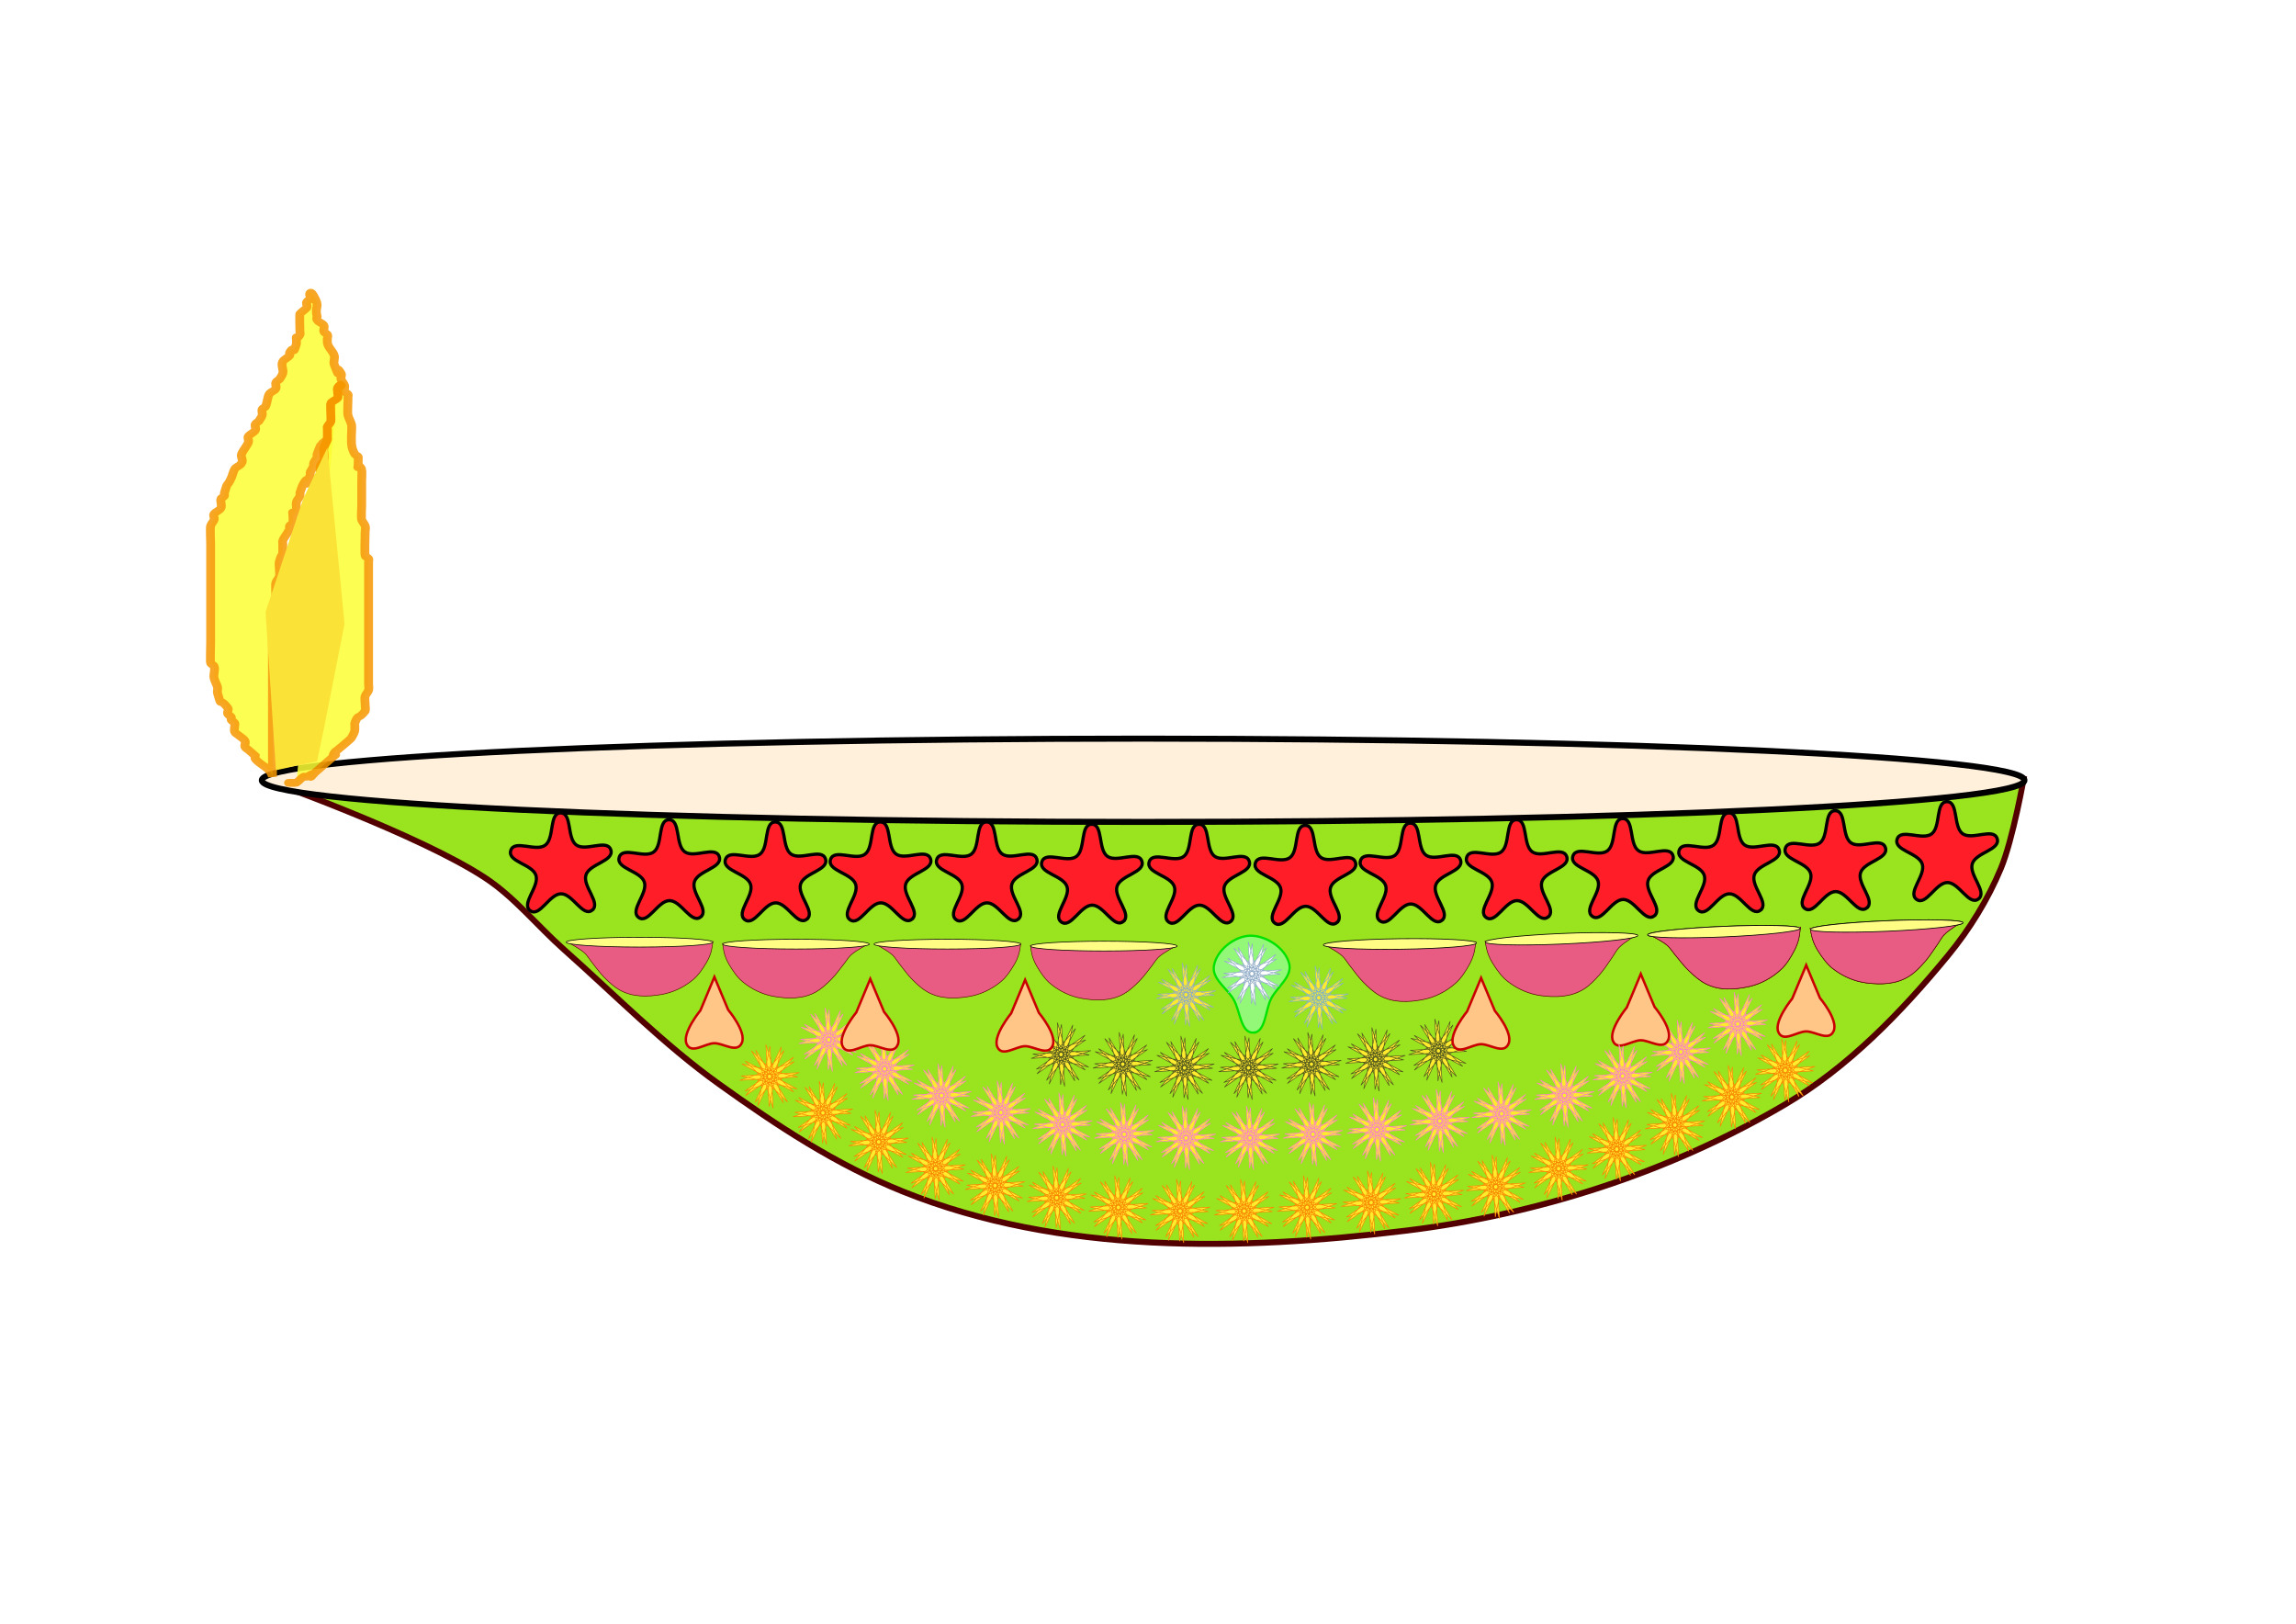 <svg xmlns="http://www.w3.org/2000/svg" viewBox="0 0 1052.4 744.09"><defs><filter id="a" color-interpolation-filters="sRGB"><feGaussianBlur stdDeviation=".298"/></filter></defs><path d="M205.47 614.63s25.128 8.767 36.229 15.881c5.032 3.224 8.889 7.992 13.4 11.911 8.683 7.543 16.886 15.73 26.304 22.333 9.828 6.892 19.789 13.358 31.267 17.867 26.559 10.434 57.031 9.858 85.363 6.452 22.283-2.68 44.565-9.658 64.022-20.844 10.767-6.19 19.804-15.306 27.792-24.815 3.632-4.324 6.713-9.2 8.933-14.393 2.082-4.87 3.97-15.385 3.97-15.385" stroke="#530000" fill="#99e41e" transform="matrix(2.703 0 0 2.762 -431.11 -1339.27)"/><path d="M176.12 618.19l-11.121-17.037 6.075 19.07-1.113-20.315-4.273 19.553 9.193-18.149-13.478 14.796 17.037-11.121-19.07 6.075 20.315-1.112-19.553-4.274 18.15 9.193-14.797-13.478 11.121 17.037-6.075-19.07 1.113 20.315 4.274-19.553-9.194 18.15 13.478-14.797-17.037 11.121 19.07-6.075-20.315 1.113 19.553 4.274-18.149-9.194z" transform="matrix(1.312 0 0 1.401 547.61 -372.264)" stroke="#f883c5" stroke-width=".202" fill="#ffea2d"/><path d="M502.8 614.36c0 3.817-66.915 6.911-149.46 6.911-82.543 0-149.46-3.094-149.46-6.911 0-3.817 66.915-6.911 149.46-6.911 82.543 0 149.46 3.094 149.46 6.911z" fill-rule="evenodd" stroke="#000" fill="#fff0db" transform="matrix(2.703 0 0 2.762 -431.11 -1339.27)"/><path d="M275.91 658.08c-.778-1.818 2.363-5.544 2.363-5.544l2.364-5.544 2.333 5.454s3.12 3.606 2.332 5.454c-.787 1.848-3.13.06-4.696.09-1.565.03-3.918 1.908-4.696.09z" stroke="#c90000" stroke-width=".409" fill="#ffc688" transform="matrix(2.703 0 0 2.762 -431.11 -1339.27)"/><path d="M372.01 656.24c-2.131.054-2.223-3.687-3.335-5.53-1.112-1.843-3.689-3.4-3.335-5.53.432-2.599 3.426-4.91 6.024-5.024 2.73-.121 6.125 2.007 6.762 4.7.498 2.101-2.038 3.795-3.058 5.692s-.927 5.638-3.058 5.692z" stroke="#00e300" stroke-width=".374" fill="#93f878" transform="matrix(2.703 0 0 2.762 -431.11 -1339.27)"/><path d="M259.89 635.93c-1.59 1.174-3.284-2.745-5.259-2.733s-3.623 3.95-5.227 2.796 1.589-3.982.968-5.862-4.865-2.234-4.265-4.12 4.266.283 5.857-.89c1.59-1.174.616-5.332 2.59-5.344 1.975-.012 1.049 4.158 2.653 5.312s5.245-1.06 5.866.82c.621 1.879-3.618 2.284-4.218 4.172-.6 1.887 2.626 4.675 1.035 5.849zM278.28 637.06c-1.59 1.174-3.284-2.745-5.259-2.733s-3.623 3.95-5.227 2.796 1.589-3.982.968-5.862-4.865-2.234-4.265-4.12 4.266.283 5.857-.89c1.59-1.174.616-5.332 2.59-5.344 1.975-.012 1.049 4.158 2.653 5.312s5.245-1.06 5.866.82c.621 1.879-3.618 2.284-4.218 4.172-.6 1.887 2.626 4.675 1.035 5.849zM296.29 637.43c-1.59 1.174-3.284-2.745-5.259-2.733s-3.623 3.95-5.227 2.796 1.589-3.982.968-5.862-4.865-2.234-4.265-4.12 4.266.283 5.857-.89c1.59-1.174.616-5.332 2.59-5.344 1.975-.012 1.049 4.158 2.653 5.312s5.245-1.06 5.866.82c.621 1.879-3.618 2.284-4.218 4.172-.6 1.887 2.626 4.675 1.035 5.849zM314.11 637.43c-1.59 1.174-3.284-2.745-5.259-2.733s-3.623 3.95-5.227 2.796 1.589-3.982.968-5.862-4.865-2.234-4.265-4.12 4.266.283 5.857-.89c1.59-1.174.616-5.332 2.59-5.344 1.975-.012 1.049 4.158 2.653 5.312s5.245-1.06 5.866.82c.621 1.879-3.618 2.284-4.218 4.172-.6 1.887 2.626 4.675 1.035 5.849zM332.12 637.43c-1.59 1.174-3.284-2.745-5.259-2.733s-3.623 3.95-5.227 2.796 1.589-3.982.968-5.862-4.865-2.234-4.265-4.12 4.266.283 5.857-.89c1.59-1.174.616-5.332 2.59-5.344 1.975-.012 1.049 4.158 2.653 5.312s5.245-1.06 5.866.82c.621 1.879-3.618 2.284-4.218 4.172-.6 1.887 2.626 4.675 1.035 5.849zM349.95 637.81c-1.59 1.174-3.284-2.745-5.259-2.733s-3.623 3.95-5.227 2.796 1.589-3.982.968-5.862-4.865-2.234-4.265-4.12 4.266.283 5.857-.89c1.59-1.174.616-5.332 2.59-5.344 1.975-.012 1.049 4.158 2.653 5.312s5.245-1.06 5.866.82c.621 1.879-3.618 2.284-4.218 4.172-.6 1.887 2.626 4.675 1.035 5.849zM368.15 637.81c-1.59 1.174-3.284-2.745-5.259-2.733s-3.623 3.95-5.227 2.796 1.589-3.982.968-5.862-4.865-2.234-4.265-4.12 4.266.283 5.857-.89c1.59-1.174.616-5.332 2.59-5.344 1.975-.012 1.049 4.158 2.653 5.312s5.245-1.06 5.866.82c.621 1.879-3.618 2.284-4.218 4.172-.6 1.887 2.626 4.675 1.035 5.849zM386.16 638c-1.59 1.174-3.284-2.745-5.259-2.733s-3.623 3.95-5.227 2.796 1.589-3.982.968-5.862-4.865-2.234-4.265-4.12 4.266.283 5.857-.89c1.59-1.174.616-5.332 2.59-5.344 1.975-.012 1.049 4.158 2.653 5.312s5.245-1.06 5.866.82c.621 1.879-3.618 2.284-4.218 4.172-.6 1.887 2.626 4.675 1.035 5.849zM403.98 637.62c-1.59 1.174-3.284-2.745-5.259-2.733s-3.623 3.95-5.227 2.796 1.589-3.982.968-5.862-4.865-2.234-4.265-4.12 4.266.283 5.857-.89c1.59-1.174.616-5.332 2.59-5.344 1.975-.012 1.049 4.158 2.653 5.312s5.245-1.06 5.866.82c.621 1.879-3.618 2.284-4.218 4.172-.6 1.887 2.626 4.675 1.035 5.849zM421.99 637.06c-1.59 1.174-3.284-2.745-5.259-2.733s-3.623 3.95-5.227 2.796 1.589-3.982.968-5.862-4.865-2.234-4.265-4.12 4.266.283 5.857-.89c1.59-1.174.616-5.332 2.59-5.344 1.975-.012 1.049 4.158 2.653 5.312s5.245-1.06 5.866.82c.621 1.879-3.618 2.284-4.218 4.172-.6 1.887 2.626 4.675 1.035 5.849zM440 636.87c-1.59 1.174-3.284-2.745-5.259-2.733s-3.623 3.95-5.227 2.796 1.589-3.982.968-5.862-4.865-2.234-4.265-4.12 4.266.283 5.857-.89c1.59-1.174.616-5.332 2.59-5.344 1.975-.012 1.049 4.158 2.653 5.312s5.245-1.06 5.866.82c.621 1.879-3.618 2.284-4.218 4.172-.6 1.887 2.626 4.675 1.035 5.849zM458.01 635.93c-1.59 1.174-3.284-2.745-5.259-2.733s-3.623 3.95-5.227 2.796 1.589-3.982.968-5.862-4.865-2.234-4.265-4.12 4.266.283 5.857-.89c1.59-1.174.616-5.332 2.59-5.344 1.975-.012 1.049 4.158 2.653 5.312s5.245-1.06 5.866.82c.621 1.879-3.618 2.284-4.218 4.172-.6 1.887 2.626 4.675 1.035 5.849zM476.03 635.56c-1.59 1.174-3.284-2.745-5.259-2.733s-3.623 3.95-5.227 2.796 1.589-3.982.968-5.862-4.865-2.234-4.265-4.12 4.266.283 5.857-.89c1.59-1.174.616-5.332 2.59-5.344 1.975-.012 1.049 4.158 2.653 5.312s5.245-1.06 5.866.82c.621 1.879-3.618 2.284-4.218 4.172-.6 1.887 2.626 4.675 1.035 5.849zM494.98 634.06c-1.59 1.174-3.284-2.745-5.259-2.733s-3.623 3.95-5.227 2.796 1.589-3.982.968-5.862-4.865-2.234-4.265-4.12 4.266.283 5.857-.89c1.59-1.174.616-5.332 2.59-5.344 1.975-.012 1.049 4.158 2.653 5.312s5.245-1.06 5.866.82c.621 1.879-3.618 2.284-4.218 4.172-.6 1.887 2.626 4.675 1.035 5.849z" stroke="#000" stroke-width=".539" fill="#ff1d28" transform="matrix(2.703 0 0 2.762 -431.11 -1339.27)"/><path d="M341.02 645.29s2.094 1.028 3.02 1.863c.419.378.74.937 1.116 1.397.724.885 1.407 1.845 2.192 2.62.82.808 1.65 1.567 2.606 2.096 2.213 1.224 4.753 1.156 7.114.757 1.857-.315 3.714-1.133 5.335-2.446.897-.726 1.65-1.795 2.316-2.91.303-.508.56-1.08.745-1.689.173-.571.33-1.805.33-1.805" stroke="#530000" stroke-width=".099" fill="#e85c84" transform="matrix(2.703 0 0 2.762 -661.944 -1350.65)"/><path d="M502.8 614.36c0 3.817-66.915 6.911-149.46 6.911-82.543 0-149.46-3.094-149.46-6.911 0-3.817 66.915-6.911 149.46-6.911 82.543 0 149.46 3.094 149.46 6.911z" transform="matrix(.225 0 0 .324 213.622 232.73)" fill-rule="evenodd" stroke="#000" fill="#fffd84"/><path d="M341.02 645.29s2.094 1.028 3.02 1.863c.419.378.74.937 1.116 1.397.724.885 1.407 1.845 2.192 2.62.82.808 1.65 1.567 2.606 2.096 2.213 1.224 4.753 1.156 7.114.757 1.857-.315 3.714-1.133 5.335-2.446.897-.726 1.65-1.795 2.316-2.91.303-.508.56-1.08.745-1.689.173-.571.33-1.805.33-1.805" stroke="#530000" stroke-width=".099" fill="#e85c84" transform="matrix(-2.703 0 0 2.762 1319.942 -1349.75)"/><path d="M502.8 614.36c0 3.817-66.915 6.911-149.46 6.911-82.543 0-149.46-3.094-149.46-6.911 0-3.817 66.915-6.911 149.46-6.911 82.543 0 149.46 3.094 149.46 6.911z" transform="matrix(-.225 0 0 .324 444.375 233.63)" fill-rule="evenodd" stroke="#000" fill="#fffd84"/><path d="M341.02 645.29s2.094 1.028 3.02 1.863c.419.378.74.937 1.116 1.397.724.885 1.407 1.845 2.192 2.62.82.808 1.65 1.567 2.606 2.096 2.213 1.224 4.753 1.156 7.114.757 1.857-.315 3.714-1.133 5.335-2.446.897-.726 1.65-1.795 2.316-2.91.303-.508.56-1.08.745-1.689.173-.571.33-1.805.33-1.805" stroke="#530000" stroke-width=".099" fill="#e85c84" transform="matrix(2.703 0 0 2.762 -520.845 -1349.75)"/><path d="M502.8 614.36c0 3.817-66.915 6.911-149.46 6.911-82.543 0-149.46-3.094-149.46-6.911 0-3.817 66.915-6.911 149.46-6.911 82.543 0 149.46 3.094 149.46 6.911z" transform="matrix(.225 0 0 .324 354.721 233.63)" fill-rule="evenodd" stroke="#000" fill="#fffd84"/><path d="M341.02 645.29s2.094 1.028 3.02 1.863c.419.378.74.937 1.116 1.397.724.885 1.407 1.845 2.192 2.62.82.808 1.65 1.567 2.606 2.096 2.213 1.224 4.753 1.156 7.114.757 1.857-.315 3.714-1.133 5.335-2.446.897-.726 1.65-1.795 2.316-2.91.303-.508.56-1.08.745-1.689.173-.571.33-1.805.33-1.805" stroke="#530000" stroke-width=".099" fill="#e85c84" transform="matrix(-2.703 0 0 2.762 1461.049 -1348.848)"/><path d="M502.8 614.36c0 3.817-66.915 6.911-149.46 6.911-82.543 0-149.46-3.094-149.46-6.911 0-3.817 66.915-6.911 149.46-6.911 82.543 0 149.46 3.094 149.46 6.911z" transform="matrix(-.225 0 0 .324 585.482 234.532)" fill-rule="evenodd" stroke="#000" fill="#fffd84"/><path d="M341.02 645.29s2.094 1.028 3.02 1.863c.419.378.74.937 1.116 1.397.724.885 1.407 1.845 2.192 2.62.82.808 1.65 1.567 2.606 2.096 2.213 1.224 4.753 1.156 7.114.757 1.857-.315 3.714-1.133 5.335-2.446.897-.726 1.65-1.795 2.316-2.91.303-.508.56-1.08.745-1.689.173-.571.33-1.805.33-1.805" stroke="#530000" stroke-width=".099" fill="#e85c84" transform="matrix(2.812 -.124 .119 2.971 -280.152 -1446.708)"/><path d="M502.8 614.36c0 3.817-66.915 6.911-149.46 6.911-82.543 0-149.46-3.094-149.46-6.911 0-3.817 66.915-6.911 149.46-6.911 82.543 0 149.46 3.094 149.46 6.911z" transform="matrix(.234 -.01 .014 .349 698.88 216.08)" fill-rule="evenodd" stroke="#000" fill="#fffd84"/><path d="M341.02 645.29s2.094 1.028 3.02 1.863c.419.378.74.937 1.116 1.397.724.885 1.407 1.845 2.192 2.62.82.808 1.65 1.567 2.606 2.096 2.213 1.224 4.753 1.156 7.114.757 1.857-.315 3.714-1.133 5.335-2.446.897-.726 1.65-1.795 2.316-2.91.303-.508.56-1.08.745-1.689.173-.571.33-1.805.33-1.805" stroke="#530000" stroke-width=".099" fill="#e85c84" transform="matrix(-2.812 .124 .119 2.971 1781.54 -1536.947)"/><path d="M502.8 614.36c0 3.817-66.915 6.911-149.46 6.911-82.543 0-149.46-3.094-149.46-6.911 0-3.817 66.915-6.911 149.46-6.911 82.543 0 149.46 3.094 149.46 6.911z" transform="matrix(-.234 .01 .014 .349 938.869 206.432)" fill-rule="evenodd" stroke="#000" fill="#fffd84"/><path d="M341.02 645.29s2.094 1.028 3.02 1.863c.419.378.74.937 1.116 1.397.724.885 1.407 1.845 2.192 2.62.82.808 1.65 1.567 2.606 2.096 2.213 1.224 4.753 1.156 7.114.757 1.857-.315 3.714-1.133 5.335-2.446.897-.726 1.65-1.795 2.316-2.91.303-.508.56-1.08.745-1.689.173-.571.33-1.805.33-1.805" stroke="#530000" stroke-width=".099" fill="#e85c84" transform="matrix(2.812 -.124 .119 2.971 -280.152 -1446.708)"/><path d="M502.8 614.36c0 3.817-66.915 6.911-149.46 6.911-82.543 0-149.46-3.094-149.46-6.911 0-3.817 66.915-6.911 149.46-6.911 82.543 0 149.46 3.094 149.46 6.911z" transform="matrix(.234 -.01 .014 .349 698.88 216.08)" fill-rule="evenodd" stroke="#000" fill="#fffd84"/><path d="M341.02 645.29s2.094 1.028 3.02 1.863c.419.378.74.937 1.116 1.397.724.885 1.407 1.845 2.192 2.62.82.808 1.65 1.567 2.606 2.096 2.213 1.224 4.753 1.156 7.114.757 1.857-.315 3.714-1.133 5.335-2.446.897-.726 1.65-1.795 2.316-2.91.303-.508.56-1.08.745-1.689.173-.571.33-1.805.33-1.805" stroke="#530000" stroke-width=".099" fill="#e85c84" transform="matrix(-2.812 .124 .119 2.971 1781.54 -1536.947)"/><path d="M502.8 614.36c0 3.817-66.915 6.911-149.46 6.911-82.543 0-149.46-3.094-149.46-6.911 0-3.817 66.915-6.911 149.46-6.911 82.543 0 149.46 3.094 149.46 6.911z" transform="matrix(-.234 .01 .014 .349 938.869 206.432)" fill-rule="evenodd" stroke="#000" fill="#fffd84"/><path d="M341.02 645.29s2.094 1.028 3.02 1.863c.419.378.74.937 1.116 1.397.724.885 1.407 1.845 2.192 2.62.82.808 1.65 1.567 2.606 2.096 2.213 1.224 4.753 1.156 7.114.757 1.857-.315 3.714-1.133 5.335-2.446.897-.726 1.65-1.795 2.316-2.91.303-.508.56-1.08.745-1.689.173-.571.33-1.805.33-1.805" stroke="#530000" stroke-width=".099" fill="#e85c84" transform="matrix(2.814 -.04 .034 2.973 -374.794 -1472.025)"/><path d="M502.8 614.36c0 3.817-66.915 6.911-149.46 6.911-82.543 0-149.46-3.094-149.46-6.911 0-3.817 66.915-6.911 149.46-6.911 82.543 0 149.46 3.094 149.46 6.911z" transform="matrix(.235 -.003 .004 .349 556.18 219.262)" fill-rule="evenodd" stroke="#000" fill="#fffd84"/><path d="M341.02 645.29s2.094 1.028 3.02 1.863c.419.378.74.937 1.116 1.397.724.885 1.407 1.845 2.192 2.62.82.808 1.65 1.567 2.606 2.096 2.213 1.224 4.753 1.156 7.114.757 1.857-.315 3.714-1.133 5.335-2.446.897-.726 1.65-1.795 2.316-2.91.303-.508.56-1.08.745-1.689.173-.571.33-1.805.33-1.805" stroke="#530000" stroke-width=".099" fill="#e85c84" transform="matrix(-2.812 .124 .119 2.971 1632.513 -1531.091)"/><path d="M502.8 614.36c0 3.817-66.915 6.911-149.46 6.911-82.543 0-149.46-3.094-149.46-6.911 0-3.817 66.915-6.911 149.46-6.911 82.543 0 149.46 3.094 149.46 6.911z" transform="matrix(-.234 .01 .014 .349 789.841 212.288)" fill-rule="evenodd" stroke="#000" fill="#fffd84"/><path d="M433 657.59c-.778-1.818 2.363-5.544 2.363-5.544l2.364-5.544 2.333 5.454s3.12 3.606 2.332 5.454c-.787 1.848-3.13.06-4.696.09-1.565.03-3.918 1.908-4.696.09zM461.05 656.12c-.778-1.818 2.363-5.544 2.363-5.544l2.364-5.544 2.333 5.454s3.12 3.606 2.332 5.454c-.787 1.848-3.13.06-4.696.09-1.565.03-3.918 1.908-4.696.09z" stroke="#c90000" stroke-width=".409" fill="#ffc688" transform="matrix(2.703 0 0 2.762 -431.11 -1339.27)"/><path d="M176.12 618.19l-11.121-17.037 6.075 19.07-1.113-20.315-4.273 19.553 9.193-18.149-13.478 14.796 17.037-11.121-19.07 6.075 20.315-1.112-19.553-4.274 18.15 9.193-14.797-13.478 11.121 17.037-6.075-19.07 1.113 20.315 4.274-19.553-9.194 18.15 13.478-14.797-17.037 11.121 19.07-6.075-20.315 1.113 19.553 4.274-18.149-9.194z" transform="matrix(1.312 0 0 1.401 129.94 -360.994)" stroke="#f88300" stroke-width=".202" fill="#ffec2d"/><path transform="matrix(1.312 0 0 1.401 154.403 -344.309)" d="M176.12 618.19l-11.121-17.037 6.075 19.07-1.113-20.315-4.273 19.553 9.193-18.149-13.478 14.796 17.037-11.121-19.07 6.075 20.315-1.112-19.553-4.274 18.15 9.193-14.797-13.478 11.121 17.037-6.075-19.07 1.113 20.315 4.274-19.553-9.194 18.15 13.478-14.797-17.037 11.121 19.07-6.075-20.315 1.113 19.553 4.274-18.149-9.194z" stroke="#f88300" stroke-width=".202" fill="#ffec2d"/><path d="M176.12 618.19l-11.121-17.037 6.075 19.07-1.113-20.315-4.273 19.553 9.193-18.149-13.478 14.796 17.037-11.121-19.07 6.075 20.315-1.112-19.553-4.274 18.15 9.193-14.797-13.478 11.121 17.037-6.075-19.07 1.113 20.315 4.274-19.553-9.194 18.15 13.478-14.797-17.037 11.121 19.07-6.075-20.315 1.113 19.553 4.274-18.149-9.194z" transform="matrix(1.312 0 0 1.401 179.975 -330.994)" stroke="#f88300" stroke-width=".202" fill="#ffec2d"/><path transform="matrix(1.312 0 0 1.401 206.088 -318.757)" d="M176.12 618.19l-11.121-17.037 6.075 19.07-1.113-20.315-4.273 19.553 9.193-18.149-13.478 14.796 17.037-11.121-19.07 6.075 20.315-1.112-19.553-4.274 18.15 9.193-14.797-13.478 11.121 17.037-6.075-19.07 1.113 20.315 4.274-19.553-9.194 18.15 13.478-14.797-17.037 11.121 19.07-6.075-20.315 1.113 19.553 4.274-18.149-9.194z" stroke="#f88300" stroke-width=".202" fill="#ffec2d"/><path d="M176.12 618.19l-11.121-17.037 6.075 19.07-1.113-20.315-4.273 19.553 9.193-18.149-13.478 14.796 17.037-11.121-19.07 6.075 20.315-1.112-19.553-4.274 18.15 9.193-14.797-13.478 11.121 17.037-6.075-19.07 1.113 20.315 4.274-19.553-9.194 18.15 13.478-14.797-17.037 11.121 19.07-6.075-20.315 1.113 19.553 4.274-18.149-9.194z" transform="matrix(1.312 0 0 1.401 233.282 -310.967)" stroke="#f88300" stroke-width=".202" fill="#ffec2d"/><path transform="matrix(1.312 0 0 1.401 261.558 -305.414)" d="M176.12 618.19l-11.121-17.037 6.075 19.07-1.113-20.315-4.273 19.553 9.193-18.149-13.478 14.796 17.037-11.121-19.07 6.075 20.315-1.112-19.553-4.274 18.15 9.193-14.797-13.478 11.121 17.037-6.075-19.07 1.113 20.315 4.274-19.553-9.194 18.15 13.478-14.797-17.037 11.121 19.07-6.075-20.315 1.113 19.553 4.274-18.149-9.194z" stroke="#f88300" stroke-width=".202" fill="#ffec2d"/><path d="M176.12 618.19l-11.121-17.037 6.075 19.07-1.113-20.315-4.273 19.553 9.193-18.149-13.478 14.796 17.037-11.121-19.07 6.075 20.315-1.112-19.553-4.274 18.15 9.193-14.797-13.478 11.121 17.037-6.075-19.07 1.113 20.315 4.274-19.553-9.194 18.15 13.478-14.797-17.037 11.121 19.07-6.075-20.315 1.113 19.553 4.274-18.149-9.194z" transform="matrix(1.312 0 0 1.401 289.833 -300.967)" stroke="#f88300" stroke-width=".202" fill="#ffec2d"/><path transform="matrix(1.312 0 0 1.401 318.136 -299.31)" d="M176.12 618.19l-11.121-17.037 6.075 19.07-1.113-20.315-4.273 19.553 9.193-18.149-13.478 14.796 17.037-11.121-19.07 6.075 20.315-1.112-19.553-4.274 18.15 9.193-14.797-13.478 11.121 17.037-6.075-19.07 1.113 20.315 4.274-19.553-9.194 18.15 13.478-14.797-17.037 11.121 19.07-6.075-20.315 1.113 19.553 4.274-18.149-9.194z" stroke="#f88300" stroke-width=".202" fill="#ffec2d"/><path d="M176.12 618.19l-11.121-17.037 6.075 19.07-1.113-20.315-4.273 19.553 9.193-18.149-13.478 14.796 17.037-11.121-19.07 6.075 20.315-1.112-19.553-4.274 18.15 9.193-14.797-13.478 11.121 17.037-6.075-19.07 1.113 20.315 4.274-19.553-9.194 18.15 13.478-14.797-17.037 11.121 19.07-6.075-20.315 1.113 19.553 4.274-18.149-9.194z" transform="matrix(1.312 0 0 1.401 347.493 -299.31)" stroke="#f88300" stroke-width=".202" fill="#ffec2d"/><path transform="matrix(1.312 0 0 1.401 376.336 -300.967)" d="M176.12 618.19l-11.121-17.037 6.075 19.07-1.113-20.315-4.273 19.553 9.193-18.149-13.478 14.796 17.037-11.121-19.07 6.075 20.315-1.112-19.553-4.274 18.15 9.193-14.797-13.478 11.121 17.037-6.075-19.07 1.113 20.315 4.274-19.553-9.194 18.15 13.478-14.797-17.037 11.121 19.07-6.075-20.315 1.113 19.553 4.274-18.149-9.194z" stroke="#f88300" stroke-width=".202" fill="#ffec2d"/><path d="M176.12 618.19l-11.121-17.037 6.075 19.07-1.113-20.315-4.273 19.553 9.193-18.149-13.478 14.796 17.037-11.121-19.07 6.075 20.315-1.112-19.553-4.274 18.15 9.193-14.797-13.478 11.121 17.037-6.075-19.07 1.113 20.315 4.274-19.553-9.194 18.15 13.478-14.797-17.037 11.121 19.07-6.075-20.315 1.113 19.553 4.274-18.149-9.194z" transform="matrix(1.312 0 0 1.401 405.693 -303.204)" stroke="#f88300" stroke-width=".202" fill="#ffec2d"/><path transform="matrix(1.312 0 0 1.401 434.509 -307.072)" d="M176.12 618.19l-11.121-17.037 6.075 19.07-1.113-20.315-4.273 19.553 9.193-18.149-13.478 14.796 17.037-11.121-19.07 6.075 20.315-1.112-19.553-4.274 18.15 9.193-14.797-13.478 11.121 17.037-6.075-19.07 1.113 20.315 4.274-19.553-9.194 18.15 13.478-14.797-17.037 11.121 19.07-6.075-20.315 1.113 19.553 4.274-18.149-9.194z" stroke="#f88300" stroke-width=".202" fill="#ffec2d"/><path d="M176.12 618.19l-11.121-17.037 6.075 19.07-1.113-20.315-4.273 19.553 9.193-18.149-13.478 14.796 17.037-11.121-19.07 6.075 20.315-1.112-19.553-4.274 18.15 9.193-14.797-13.478 11.121 17.037-6.075-19.07 1.113 20.315 4.274-19.553-9.194 18.15 13.478-14.797-17.037 11.121 19.07-6.075-20.315 1.113 19.553 4.274-18.149-9.194z" transform="matrix(1.312 0 0 1.401 462.811 -310.414)" stroke="#f88300" stroke-width=".202" fill="#ffec2d"/><path transform="matrix(1.312 0 0 1.401 491.627 -318.757)" d="M176.12 618.19l-11.121-17.037 6.075 19.07-1.113-20.315-4.273 19.553 9.193-18.149-13.478 14.796 17.037-11.121-19.07 6.075 20.315-1.112-19.553-4.274 18.15 9.193-14.797-13.478 11.121 17.037-6.075-19.07 1.113 20.315 4.274-19.553-9.194 18.15 13.478-14.797-17.037 11.121 19.07-6.075-20.315 1.113 19.553 4.274-18.149-9.194z" stroke="#f88300" stroke-width=".202" fill="#ffec2d"/><path d="M176.12 618.19l-11.121-17.037 6.075 19.07-1.113-20.315-4.273 19.553 9.193-18.149-13.478 14.796 17.037-11.121-19.07 6.075 20.315-1.112-19.553-4.274 18.15 9.193-14.797-13.478 11.121 17.037-6.075-19.07 1.113 20.315 4.274-19.553-9.194 18.15 13.478-14.797-17.037 11.121 19.07-6.075-20.315 1.113 19.553 4.274-18.149-9.194z" transform="matrix(1.312 0 0 1.401 518.28 -327.651)" stroke="#f88300" stroke-width=".202" fill="#ffec2d"/><path transform="matrix(1.312 0 0 1.401 544.934 -338.756)" d="M176.12 618.19l-11.121-17.037 6.075 19.07-1.113-20.315-4.273 19.553 9.193-18.149-13.478 14.796 17.037-11.121-19.07 6.075 20.315-1.112-19.553-4.274 18.15 9.193-14.797-13.478 11.121 17.037-6.075-19.07 1.113 20.315 4.274-19.553-9.194 18.15 13.478-14.797-17.037 11.121 19.07-6.075-20.315 1.113 19.553 4.274-18.149-9.194z" stroke="#f88300" stroke-width=".202" fill="#ffec2d"/><path d="M176.12 618.19l-11.121-17.037 6.075 19.07-1.113-20.315-4.273 19.553 9.193-18.149-13.478 14.796 17.037-11.121-19.07 6.075 20.315-1.112-19.553-4.274 18.15 9.193-14.797-13.478 11.121 17.037-6.075-19.07 1.113 20.315 4.274-19.553-9.194 18.15 13.478-14.797-17.037 11.121 19.07-6.075-20.315 1.113 19.553 4.274-18.149-9.194z" transform="matrix(1.312 0 0 1.401 571.047 -351.546)" stroke="#f88300" stroke-width=".202" fill="#ffec2d"/><path transform="matrix(1.312 0 0 1.401 595.511 -363.784)" d="M176.12 618.19l-11.121-17.037 6.075 19.07-1.113-20.315-4.273 19.553 9.193-18.149-13.478 14.796 17.037-11.121-19.07 6.075 20.315-1.112-19.553-4.274 18.15 9.193-14.797-13.478 11.121 17.037-6.075-19.07 1.113 20.315 4.274-19.553-9.194 18.15 13.478-14.797-17.037 11.121 19.07-6.075-20.315 1.113 19.553 4.274-18.149-9.194z" stroke="#f88300" stroke-width=".202" fill="#ffec2d"/><path d="M176.12 618.19l-11.121-17.037 6.075 19.07-1.113-20.315-4.273 19.553 9.193-18.149-13.478 14.796 17.037-11.121-19.07 6.075 20.315-1.112-19.553-4.274 18.15 9.193-14.797-13.478 11.121 17.037-6.075-19.07 1.113 20.315 4.274-19.553-9.194 18.15 13.478-14.797-17.037 11.121 19.07-6.075-20.315 1.113 19.553 4.274-18.149-9.194z" transform="matrix(1.312 0 0 1.401 157.08 -377.817)" stroke="#f883c5" stroke-width=".202" fill="#ffea2d"/><path transform="matrix(1.312 0 0 1.401 182.652 -364.474)" d="M176.12 618.19l-11.121-17.037 6.075 19.07-1.113-20.315-4.273 19.553 9.193-18.149-13.478 14.796 17.037-11.121-19.07 6.075 20.315-1.112-19.553-4.274 18.15 9.193-14.797-13.478 11.121 17.037-6.075-19.07 1.113 20.315 4.274-19.553-9.194 18.15 13.478-14.797-17.037 11.121 19.07-6.075-20.315 1.113 19.553 4.274-18.149-9.194z" stroke="#f883c5" stroke-width=".202" fill="#ffea2d"/><path d="M176.12 618.19l-11.121-17.037 6.075 19.07-1.113-20.315-4.273 19.553 9.193-18.149-13.478 14.796 17.037-11.121-19.07 6.075 20.315-1.112-19.553-4.274 18.15 9.193-14.797-13.478 11.121 17.037-6.075-19.07 1.113 20.315 4.274-19.553-9.194 18.15 13.478-14.797-17.037 11.121 19.07-6.075-20.315 1.113 19.553 4.274-18.149-9.194z" transform="matrix(1.312 0 0 1.401 208.764 -352.264)" stroke="#f883c5" stroke-width=".202" fill="#ffea2d"/><path transform="matrix(1.312 0 0 1.401 235.959 -344.475)" d="M176.12 618.19l-11.121-17.037 6.075 19.07-1.113-20.315-4.273 19.553 9.193-18.149-13.478 14.796 17.037-11.121-19.07 6.075 20.315-1.112-19.553-4.274 18.15 9.193-14.797-13.478 11.121 17.037-6.075-19.07 1.113 20.315 4.274-19.553-9.194 18.15 13.478-14.797-17.037 11.121 19.07-6.075-20.315 1.113 19.553 4.274-18.149-9.194z" stroke="#f883c5" stroke-width=".202" fill="#ffea2d"/><path d="M176.12 618.19l-11.121-17.037 6.075 19.07-1.113-20.315-4.273 19.553 9.193-18.149-13.478 14.796 17.037-11.121-19.07 6.075 20.315-1.112-19.553-4.274 18.15 9.193-14.797-13.478 11.121 17.037-6.075-19.07 1.113 20.315 4.274-19.553-9.194 18.15 13.478-14.797-17.037 11.121 19.07-6.075-20.315 1.113 19.553 4.274-18.149-9.194z" transform="matrix(1.312 0 0 1.401 264.234 -338.922)" stroke="#f883c5" stroke-width=".202" fill="#ffea2d"/><path transform="matrix(1.312 0 0 1.401 292.51 -334.475)" d="M176.12 618.19l-11.121-17.037 6.075 19.07-1.113-20.315-4.273 19.553 9.193-18.149-13.478 14.796 17.037-11.121-19.07 6.075 20.315-1.112-19.553-4.274 18.15 9.193-14.797-13.478 11.121 17.037-6.075-19.07 1.113 20.315 4.274-19.553-9.194 18.15 13.478-14.797-17.037 11.121 19.07-6.075-20.315 1.113 19.553 4.274-18.149-9.194z" stroke="#f883c5" stroke-width=".202" fill="#ffea2d"/><path d="M176.12 618.19l-11.121-17.037 6.075 19.07-1.113-20.315-4.273 19.553 9.193-18.149-13.478 14.796 17.037-11.121-19.07 6.075 20.315-1.112-19.553-4.274 18.15 9.193-14.797-13.478 11.121 17.037-6.075-19.07 1.113 20.315 4.274-19.553-9.194 18.15 13.478-14.797-17.037 11.121 19.07-6.075-20.315 1.113 19.553 4.274-18.149-9.194z" transform="matrix(1.312 0 0 1.401 320.812 -332.817)" stroke="#f883c5" stroke-width=".202" fill="#ffea2d"/><path transform="matrix(1.312 0 0 1.401 350.169 -332.817)" d="M176.12 618.19l-11.121-17.037 6.075 19.07-1.113-20.315-4.273 19.553 9.193-18.149-13.478 14.796 17.037-11.121-19.07 6.075 20.315-1.112-19.553-4.274 18.15 9.193-14.797-13.478 11.121 17.037-6.075-19.07 1.113 20.315 4.274-19.553-9.194 18.15 13.478-14.797-17.037 11.121 19.07-6.075-20.315 1.113 19.553 4.274-18.149-9.194z" stroke="#f883c5" stroke-width=".202" fill="#ffea2d"/><path d="M176.12 618.19l-11.121-17.037 6.075 19.07-1.113-20.315-4.273 19.553 9.193-18.149-13.478 14.796 17.037-11.121-19.07 6.075 20.315-1.112-19.553-4.274 18.15 9.193-14.797-13.478 11.121 17.037-6.075-19.07 1.113 20.315 4.274-19.553-9.194 18.15 13.478-14.797-17.037 11.121 19.07-6.075-20.315 1.113 19.553 4.274-18.149-9.194z" transform="matrix(1.312 0 0 1.401 379.012 -334.475)" stroke="#f883c5" stroke-width=".202" fill="#ffea2d"/><path transform="matrix(1.312 0 0 1.401 408.369 -336.685)" d="M176.12 618.19l-11.121-17.037 6.075 19.07-1.113-20.315-4.273 19.553 9.193-18.149-13.478 14.796 17.037-11.121-19.07 6.075 20.315-1.112-19.553-4.274 18.15 9.193-14.797-13.478 11.121 17.037-6.075-19.07 1.113 20.315 4.274-19.553-9.194 18.15 13.478-14.797-17.037 11.121 19.07-6.075-20.315 1.113 19.553 4.274-18.149-9.194z" stroke="#f883c5" stroke-width=".202" fill="#ffea2d"/><path d="M176.12 618.19l-11.121-17.037 6.075 19.07-1.113-20.315-4.273 19.553 9.193-18.149-13.478 14.796 17.037-11.121-19.07 6.075 20.315-1.112-19.553-4.274 18.15 9.193-14.797-13.478 11.121 17.037-6.075-19.07 1.113 20.315 4.274-19.553-9.194 18.15 13.478-14.797-17.037 11.121 19.07-6.075-20.315 1.113 19.553 4.274-18.149-9.194z" transform="matrix(1.312 0 0 1.401 437.185 -340.58)" stroke="#f883c5" stroke-width=".202" fill="#ffea2d"/><path transform="matrix(1.312 0 0 1.401 465.487 -343.922)" d="M176.12 618.19l-11.121-17.037 6.075 19.07-1.113-20.315-4.273 19.553 9.193-18.149-13.478 14.796 17.037-11.121-19.07 6.075 20.315-1.112-19.553-4.274 18.15 9.193-14.797-13.478 11.121 17.037-6.075-19.07 1.113 20.315 4.274-19.553-9.194 18.15 13.478-14.797-17.037 11.121 19.07-6.075-20.315 1.113 19.553 4.274-18.149-9.194z" stroke="#f883c5" stroke-width=".202" fill="#ffea2d"/><path d="M176.12 618.19l-11.121-17.037 6.075 19.07-1.113-20.315-4.273 19.553 9.193-18.149-13.478 14.796 17.037-11.121-19.07 6.075 20.315-1.112-19.553-4.274 18.15 9.193-14.797-13.478 11.121 17.037-6.075-19.07 1.113 20.315 4.274-19.553-9.194 18.15 13.478-14.797-17.037 11.121 19.07-6.075-20.315 1.113 19.553 4.274-18.149-9.194z" transform="matrix(1.312 0 0 1.401 494.303 -352.264)" stroke="#f883c5" stroke-width=".202" fill="#ffea2d"/><path transform="matrix(1.312 0 0 1.401 520.957 -361.16)" d="M176.12 618.19l-11.121-17.037 6.075 19.07-1.113-20.315-4.273 19.553 9.193-18.149-13.478 14.796 17.037-11.121-19.07 6.075 20.315-1.112-19.553-4.274 18.15 9.193-14.797-13.478 11.121 17.037-6.075-19.07 1.113 20.315 4.274-19.553-9.194 18.15 13.478-14.797-17.037 11.121 19.07-6.075-20.315 1.113 19.553 4.274-18.149-9.194z" stroke="#f883c5" stroke-width=".202" fill="#ffea2d"/><path transform="matrix(1.312 0 0 1.401 573.724 -385.054)" d="M176.12 618.19l-11.121-17.037 6.075 19.07-1.113-20.315-4.273 19.553 9.193-18.149-13.478 14.796 17.037-11.121-19.07 6.075 20.315-1.112-19.553-4.274 18.15 9.193-14.797-13.478 11.121 17.037-6.075-19.07 1.113 20.315 4.274-19.553-9.194 18.15 13.478-14.797-17.037 11.121 19.07-6.075-20.315 1.113 19.553 4.274-18.149-9.194z" stroke="#f883c5" stroke-width=".202" fill="#ffea2d"/><path d="M302.34 658.41c-.778-1.818 2.363-5.544 2.363-5.544l2.364-5.544 2.333 5.454s3.12 3.606 2.332 5.454c-.787 1.848-3.13.06-4.696.09-1.565.03-3.918 1.908-4.696.09z" stroke="#c90000" stroke-width=".409" fill="#ffc688" transform="matrix(2.703 0 0 2.762 -431.11 -1339.27)"/><path transform="matrix(1.312 0 0 1.401 263.558 -371.049)" d="M176.12 618.19l-11.121-17.037 6.075 19.07-1.113-20.315-4.273 19.553 9.193-18.149-13.478 14.796 17.037-11.121-19.07 6.075 20.315-1.112-19.553-4.274 18.15 9.193-14.797-13.478 11.121 17.037-6.075-19.07 1.113 20.315 4.274-19.553-9.194 18.15 13.478-14.797-17.037 11.121 19.07-6.075-20.315 1.113 19.553 4.274-18.149-9.194z" stroke="#4a511c" stroke-width=".202" fill="#ffea2d"/><path d="M176.12 618.19l-11.121-17.037 6.075 19.07-1.113-20.315-4.273 19.553 9.193-18.149-13.478 14.796 17.037-11.121-19.07 6.075 20.315-1.112-19.553-4.274 18.15 9.193-14.797-13.478 11.121 17.037-6.075-19.07 1.113 20.315 4.274-19.553-9.194 18.15 13.478-14.797-17.037 11.121 19.07-6.075-20.315 1.113 19.553 4.274-18.149-9.194z" transform="matrix(1.312 0 0 1.401 291.86 -366.601)" stroke="#4a511c" stroke-width=".202" fill="#ffea2d"/><path transform="matrix(1.312 0 0 1.401 320.136 -364.944)" d="M176.12 618.19l-11.121-17.037 6.075 19.07-1.113-20.315-4.273 19.553 9.193-18.149-13.478 14.796 17.037-11.121-19.07 6.075 20.315-1.112-19.553-4.274 18.15 9.193-14.797-13.478 11.121 17.037-6.075-19.07 1.113 20.315 4.274-19.553-9.194 18.15 13.478-14.797-17.037 11.121 19.07-6.075-20.315 1.113 19.553 4.274-18.149-9.194z" stroke="#4a511c" stroke-width=".202" fill="#ffea2d"/><path d="M176.12 618.19l-11.121-17.037 6.075 19.07-1.113-20.315-4.273 19.553 9.193-18.149-13.478 14.796 17.037-11.121-19.07 6.075 20.315-1.112-19.553-4.274 18.15 9.193-14.797-13.478 11.121 17.037-6.075-19.07 1.113 20.315 4.274-19.553-9.194 18.15 13.478-14.797-17.037 11.121 19.07-6.075-20.315 1.113 19.553 4.274-18.149-9.194z" transform="matrix(1.312 0 0 1.401 349.493 -364.944)" stroke="#4a511c" stroke-width=".202" fill="#ffea2d"/><path transform="matrix(1.312 0 0 1.401 378.336 -366.601)" d="M176.12 618.19l-11.121-17.037 6.075 19.07-1.113-20.315-4.273 19.553 9.193-18.149-13.478 14.796 17.037-11.121-19.07 6.075 20.315-1.112-19.553-4.274 18.15 9.193-14.797-13.478 11.121 17.037-6.075-19.07 1.113 20.315 4.274-19.553-9.194 18.15 13.478-14.797-17.037 11.121 19.07-6.075-20.315 1.113 19.553 4.274-18.149-9.194z" stroke="#4a511c" stroke-width=".202" fill="#ffea2d"/><path d="M176.12 618.19l-11.121-17.037 6.075 19.07-1.113-20.315-4.273 19.553 9.193-18.149-13.478 14.796 17.037-11.121-19.07 6.075 20.315-1.112-19.553-4.274 18.15 9.193-14.797-13.478 11.121 17.037-6.075-19.07 1.113 20.315 4.274-19.553-9.194 18.15 13.478-14.797-17.037 11.121 19.07-6.075-20.315 1.113 19.553 4.274-18.149-9.194z" transform="matrix(1.312 0 0 1.401 407.693 -368.839)" stroke="#4a511c" stroke-width=".202" fill="#ffea2d"/><path transform="matrix(1.312 0 0 1.401 436.536 -372.734)" d="M176.12 618.19l-11.121-17.037 6.075 19.07-1.113-20.315-4.273 19.553 9.193-18.149-13.478 14.796 17.037-11.121-19.07 6.075 20.315-1.112-19.553-4.274 18.15 9.193-14.797-13.478 11.121 17.037-6.075-19.07 1.113 20.315 4.274-19.553-9.194 18.15 13.478-14.797-17.037 11.121 19.07-6.075-20.315 1.113 19.553 4.274-18.149-9.194z" stroke="#4a511c" stroke-width=".202" fill="#ffea2d"/><path d="M405.92 658.24c-.778-1.818 2.363-5.544 2.363-5.544l2.364-5.544 2.333 5.454s3.12 3.606 2.332 5.454c-.787 1.848-3.13.06-4.696.09-1.565.03-3.918 1.908-4.696.09zM328.6 658.57c-.778-1.818 2.363-5.544 2.363-5.544l2.364-5.544 2.333 5.454s3.12 3.606 2.332 5.454c-.787 1.848-3.13.06-4.696.09-1.565.03-3.918 1.908-4.696.09z" stroke="#c90000" stroke-width=".409" fill="#ffc688" transform="matrix(2.703 0 0 2.762 -431.11 -1339.27)"/><path d="M176.12 618.19l-11.121-17.037 6.075 19.07-1.113-20.315-4.273 19.553 9.193-18.149-13.478 14.796 17.037-11.121-19.07 6.075 20.315-1.112-19.553-4.274 18.15 9.193-14.797-13.478 11.121 17.037-6.075-19.07 1.113 20.315 4.274-19.553-9.194 18.15 13.478-14.797-17.037 11.121 19.07-6.075-20.315 1.113 19.553 4.274-18.149-9.194z" transform="matrix(1.312 0 0 1.401 320.812 -398.452)" stroke="#8da9c5" stroke-width=".202" fill="#ffea2d"/><path transform="matrix(1.312 0 0 1.401 381.688 -397.07)" d="M176.12 618.19l-11.121-17.037 6.075 19.07-1.113-20.315-4.273 19.553 9.193-18.149-13.478 14.796 17.037-11.121-19.07 6.075 20.315-1.112-19.553-4.274 18.15 9.193-14.797-13.478 11.121 17.037-6.075-19.07 1.113 20.315 4.274-19.553-9.194 18.15 13.478-14.797-17.037 11.121 19.07-6.075-20.315 1.113 19.553 4.274-18.149-9.194z" stroke="#7cb3c5" stroke-width=".202" fill="#ffea2d"/><path transform="matrix(1.312 0 0 1.401 351.034 -408.093)" d="M176.12 618.19l-11.121-17.037 6.075 19.07-1.113-20.315-4.273 19.553 9.193-18.149-13.478 14.796 17.037-11.121-19.07 6.075 20.315-1.112-19.553-4.274 18.15 9.193-14.797-13.478 11.121 17.037-6.075-19.07 1.113 20.315 4.274-19.553-9.194 18.15 13.478-14.797-17.037 11.121 19.07-6.075-20.315 1.113 19.553 4.274-18.149-9.194z" stroke="#8da9c5" stroke-width=".202" fill="#fff"/><g><path d="M210.84 613.2c-1.761 0-.145.072 0 0 .092-.046.607-.653.7-.7.104-.051.238.038.349 0 .247-.082.439-.349.7-.349.164 0-.467.233-.35.35s.233-.233.35-.35l.349-.35 1.398-1.398c1.16-1.16-.164.33.35-.7.074-.147.233-.233.35-.35.205-.205 1.317-1.236 1.398-1.398.387-.773.35-.802.35-1.398 0-.117-.037-.24 0-.35.399-1.196.29-.26 1.05-1.399.092-.14-.099-1.454 0-1.748.081-.247.286-.446.349-.7.056-.225 0-.465 0-.698v-14.336c0-.117.052-.246 0-.35-.074-.147-.298-.193-.35-.35-.062-.186 0-2.497 0-2.797 0-.233.074-.478 0-.699-.082-.247-.267-.452-.35-.7-.068-.206 0-1.552 0-1.747v-2.798c0-.083.04-1.32 0-1.398-.596-1.194-.35 1.081-.35-1.399-.04-.16-.275-.202-.349-.35-.387-.773-.35-1.31-.35-2.097 0-.228.07-1.124 0-1.399-.089-.358-.26-.691-.35-1.049-.064-.258 0-1.499 0-1.748v-.35c0-.116.053-.245 0-.35-.073-.147-.297-.193-.349-.35-.074-.22.057-.472 0-.698-.063-.253-.267-.453-.35-.7-.073-.22.105-.49 0-.7-.8-1.6.145 1.485-.699-1.048-.11-.332.085-.71 0-1.05-.152-.608-.78-1.045-.7-1.747-.056-.226.105-.491 0-.7-.073-.147-.297-.193-.349-.35-.073-.22.074-.477 0-.699-.133-.398-.91-.416-.7-1.049-.27-1.359.363-1.023-.349-2.447-.073-.148-.233-.466-.35-.35-.164.165.074.478 0 .7-.051.156-.275.202-.349.35-.104.208.104.49 0 .698-.048.096-.652.605-.7.7-.046.093 0 1.94 0 2.098 0 .116.053.245 0 .35-.514 1.028-.349-.543-.349 1.048-.422 1.689-.166-.017-.7 1.05-.051.104.065.252 0 .349-.182.274-.551.404-.699.7-.208.416.114.946 0 1.398-.063.253-.233.466-.35.7-.116.116-.297.192-.349.349-.074.221.074.478 0 .7-.104.312-.577.392-.7.698-.178.447-.17.953-.349 1.399-.061.153-.297.193-.35.35-.073.22.057.473 0 .699-.063.253-.233.466-.35.7-.116.116-.297.193-.349.349-.073.221.104.49 0 .7-.147.294-.516.424-.699.699-.13.193.074.478 0 .699-.165.494-.535.904-.7 1.398-.11.332.222.736 0 1.05-.104.312-.551.404-.699.699-.164.33-.212.706-.35 1.049-.482 1.205-.312.202-.699 1.748-.028.113.052.245 0 .35-.073.147-.31.19-.35.35-.084.338.13.724 0 1.048-.122.306-.516.425-.699.7-.129.193.074.478 0 .699-.082.247-.286.446-.35.7-.068.274 0 1.733 0 2.097v11.538c0 .412-.058 2.33 0 2.448.074.147.298.193.35.35.148.442-.091.941 0 1.398.073.362.26.692.35 1.05.057.225-.056.472 0 .699.487 1.947.06.264 1.05 1.748.128.194-.105.49 0 .7.073.147.275.201.349.349.052.104-.052.245 0 .35.073.147.276.202.35.35.051.103 0 .232 0 .349 0 .233-.074.478 0 .699.051.156.232.233.349.35.233.233.552.404.7.699.104.208-.074.478 0 .7.051.156.232.232.349.349l.35.35.35.35c0 .116-.065.252 0 .349.504.757 1.573 1.061 1.748 2.098v-18.182c0-.293-.067-1.483 0-1.749.063-.252.298-.443.35-.699.049-.247-.091-1.826 0-2.098.082-.247.266-.452.349-.7.103-.309-.087-1.4 0-1.747.402-1.607.35-.08.35-1.05v-1.048c0-.117-.037-.24 0-.35.164-.494.534-.904.699-1.399.037-.11-.052-.245 0-.35.073-.147.31-.189.35-.349 0-2.48-.248-.205.35-1.398.051-.105 0-.234 0-.35 0-.233-.057-.473 0-.7.062-.252.266-.452.349-.699.037-.11 0-.233 0-.35.116-.349.185-.719.35-1.048.8-1.6-.146 1.483.699-1.05.037-.11-.037-.238 0-.349l.35-.7c0-.116-.038-.238 0-.349.082-.247.267-.452.349-.7.037-.11-.037-.238 0-.349.844-2.533-.1.551.7-1.049.514-1.029-.81.46.349-.7" opacity=".922" filter="url(#a)" stroke="#f69900" stroke-width=".901" fill="#fbfd36" transform="matrix(4.5 0 0 3.915 -812.883 -2041.97)"/><path d="M211.89 606.21c.432-.944.35-1.76.35-2.74 0-.202-.074-.415 0-.608.082-.215.267-.393.35-.609.073-.192 0-.405 0-.608 0-.163-.05-1.435 0-1.522.147-.257.551-.352.699-.609.052-.09 0-.203 0-.304V577.6c0-.332-.076-1.325 0-1.521.082-.216.286-.389.35-.61.11-.386-.113-1.132 0-1.52.089-.312.26-.603.349-.914.028-.098 0-.203 0-.304v-.913c0-.102-.037-.208 0-.305.082-.215.298-.386.35-.608.041-.183-.07-2.011 0-2.13.147-.258.516-.37.699-.61.097-.126-.098-1.046 0-1.217.074-.128.233-.406.35-.304s-.234.203-.35.304" stroke="#f69900" stroke-width=".901" fill="#fbfd36" transform="matrix(4.5 0 0 3.915 -812.883 -2041.97)"/><path d="M126.45 352.981l-4.72-72.541 17.308-52.013 11.014-23.27 7.868 80.755-9.44 47.907-3.148 15.056z" fill="#fbe236"/></g></svg>